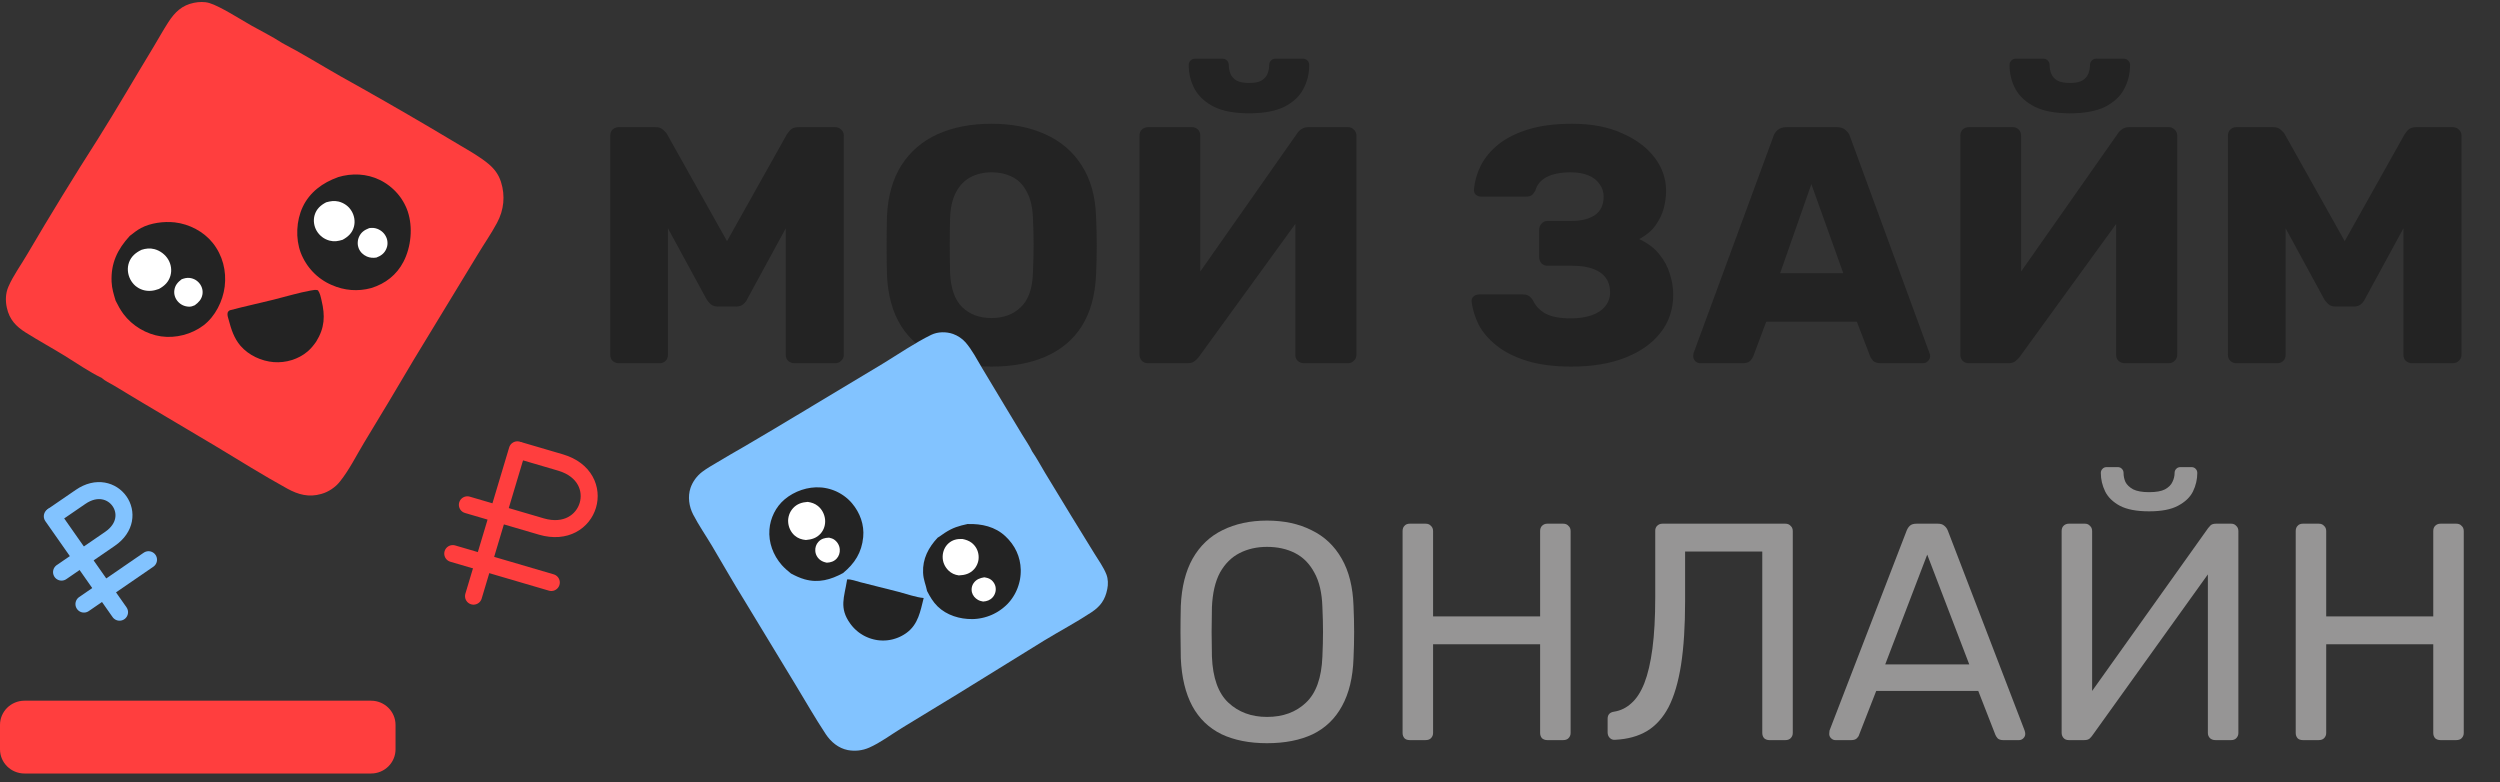 <svg width="147" height="46" viewBox="0 0 147 46" fill="none" xmlns="http://www.w3.org/2000/svg">
<rect x="0" y="0" width="147" height="46" fill="#333333" stroke="none"/>
<path d="M131.501 21.358C131.368 21.358 131.248 21.312 131.142 21.219C131.049 21.127 131.002 21.008 131.002 20.862V7.972C131.002 7.826 131.049 7.707 131.142 7.615C131.248 7.522 131.368 7.476 131.501 7.476H133.657C133.87 7.476 134.029 7.535 134.136 7.654C134.256 7.76 134.329 7.846 134.355 7.912L137.869 14.179L141.382 7.912C141.422 7.846 141.488 7.76 141.581 7.654C141.688 7.535 141.854 7.476 142.08 7.476H144.216C144.362 7.476 144.482 7.522 144.575 7.615C144.682 7.707 144.735 7.826 144.735 7.972V20.862C144.735 21.008 144.682 21.127 144.575 21.219C144.482 21.312 144.362 21.358 144.216 21.358H141.841C141.694 21.358 141.568 21.312 141.462 21.219C141.368 21.127 141.322 21.008 141.322 20.862V13.425L139.066 17.57C139.013 17.689 138.933 17.795 138.827 17.888C138.72 17.98 138.574 18.026 138.388 18.026H137.35C137.163 18.026 137.017 17.98 136.91 17.888C136.804 17.795 136.717 17.689 136.651 17.57L134.395 13.425V20.862C134.395 21.008 134.349 21.127 134.256 21.219C134.162 21.312 134.043 21.358 133.896 21.358H131.501Z" fill="#232323"/>
<path d="M115.766 21.358C115.619 21.358 115.499 21.312 115.406 21.219C115.313 21.114 115.267 20.995 115.267 20.862V7.972C115.267 7.826 115.313 7.707 115.406 7.615C115.513 7.522 115.633 7.476 115.766 7.476H118.341C118.487 7.476 118.607 7.522 118.7 7.615C118.793 7.707 118.84 7.826 118.84 7.972V15.964L124.528 7.853C124.595 7.747 124.682 7.661 124.788 7.595C124.894 7.516 125.034 7.476 125.207 7.476H127.523C127.656 7.476 127.769 7.522 127.862 7.615C127.968 7.707 128.022 7.826 128.022 7.972V20.862C128.022 21.008 127.968 21.127 127.862 21.219C127.769 21.312 127.656 21.358 127.523 21.358H124.948C124.801 21.358 124.675 21.312 124.568 21.219C124.475 21.127 124.429 21.008 124.429 20.862V13.168L118.76 20.981C118.693 21.074 118.607 21.16 118.5 21.239C118.407 21.319 118.267 21.358 118.081 21.358H115.766ZM121.714 6.663C120.862 6.663 120.177 6.537 119.658 6.286C119.139 6.021 118.76 5.678 118.52 5.255C118.281 4.818 118.161 4.342 118.161 3.827C118.161 3.721 118.194 3.635 118.261 3.569C118.327 3.49 118.42 3.45 118.54 3.45H120.137C120.257 3.45 120.35 3.49 120.417 3.569C120.483 3.635 120.516 3.721 120.516 3.827C120.516 3.999 120.55 4.171 120.616 4.342C120.683 4.501 120.802 4.633 120.975 4.739C121.148 4.832 121.395 4.878 121.714 4.878C122.033 4.878 122.273 4.832 122.433 4.739C122.606 4.633 122.725 4.501 122.792 4.342C122.858 4.171 122.892 3.999 122.892 3.827C122.892 3.721 122.925 3.635 122.991 3.569C123.058 3.49 123.151 3.45 123.271 3.45H124.868C124.988 3.45 125.081 3.49 125.147 3.569C125.214 3.635 125.247 3.721 125.247 3.827C125.247 4.342 125.127 4.818 124.888 5.255C124.662 5.678 124.289 6.021 123.77 6.286C123.251 6.537 122.566 6.663 121.714 6.663Z" fill="#232323"/>
<path d="M99.981 21.358C99.874 21.358 99.774 21.319 99.681 21.239C99.601 21.147 99.561 21.047 99.561 20.942C99.561 20.876 99.568 20.816 99.582 20.763L104.272 8.031C104.312 7.886 104.392 7.76 104.512 7.654C104.645 7.535 104.825 7.476 105.051 7.476H108.005C108.231 7.476 108.404 7.535 108.524 7.654C108.657 7.76 108.744 7.886 108.783 8.031L113.454 20.763C113.481 20.816 113.494 20.876 113.494 20.942C113.494 21.047 113.448 21.147 113.355 21.239C113.275 21.319 113.175 21.358 113.055 21.358H110.6C110.4 21.358 110.247 21.312 110.141 21.219C110.048 21.114 109.988 21.021 109.961 20.942L109.183 18.919H103.853L103.095 20.942C103.068 21.021 103.008 21.114 102.915 21.219C102.822 21.312 102.662 21.358 102.436 21.358H99.981ZM104.672 16.063H108.384L106.508 10.827L104.672 16.063Z" fill="#232323"/>
<path d="M92.397 21.556C91.386 21.556 90.514 21.444 89.782 21.219C89.064 20.994 88.472 20.697 88.006 20.327C87.54 19.957 87.188 19.547 86.948 19.097C86.722 18.634 86.582 18.178 86.529 17.729C86.516 17.61 86.555 17.511 86.649 17.431C86.742 17.352 86.848 17.312 86.968 17.312H89.523C89.683 17.312 89.802 17.339 89.882 17.392C89.975 17.445 90.062 17.537 90.142 17.669C90.288 17.987 90.534 18.244 90.88 18.443C91.24 18.628 91.725 18.72 92.338 18.72C92.817 18.72 93.229 18.661 93.575 18.542C93.921 18.423 94.187 18.251 94.374 18.026C94.573 17.788 94.673 17.511 94.673 17.193C94.673 16.678 94.48 16.288 94.094 16.023C93.708 15.759 93.163 15.627 92.457 15.627H91C90.854 15.627 90.734 15.58 90.641 15.488C90.548 15.382 90.501 15.256 90.501 15.111V13.524C90.501 13.379 90.548 13.253 90.641 13.148C90.734 13.042 90.854 12.989 91 12.989H92.437C92.983 12.989 93.429 12.877 93.775 12.652C94.121 12.414 94.294 12.05 94.294 11.561C94.294 11.283 94.214 11.039 94.054 10.827C93.908 10.602 93.688 10.431 93.395 10.312C93.116 10.193 92.77 10.133 92.358 10.133C91.772 10.133 91.299 10.226 90.94 10.411C90.594 10.596 90.375 10.86 90.281 11.204C90.215 11.323 90.142 11.416 90.062 11.482C89.982 11.535 89.869 11.561 89.723 11.561H87.088C86.968 11.561 86.862 11.521 86.768 11.442C86.689 11.35 86.655 11.244 86.669 11.125C86.709 10.662 86.842 10.199 87.068 9.737C87.307 9.274 87.647 8.864 88.086 8.507C88.538 8.137 89.124 7.839 89.842 7.614C90.561 7.39 91.426 7.277 92.437 7.277C93.582 7.277 94.56 7.462 95.372 7.833C96.197 8.19 96.835 8.666 97.288 9.261C97.74 9.855 97.966 10.51 97.966 11.224C97.966 11.554 97.92 11.898 97.827 12.255C97.734 12.599 97.574 12.93 97.348 13.247C97.135 13.551 96.815 13.822 96.39 14.06C96.895 14.298 97.288 14.595 97.567 14.952C97.86 15.309 98.066 15.693 98.186 16.103C98.319 16.512 98.386 16.922 98.386 17.332C98.386 18.178 98.139 18.919 97.647 19.553C97.168 20.175 96.483 20.664 95.591 21.021C94.7 21.378 93.635 21.556 92.397 21.556Z" fill="#232323"/>
<path d="M67.502 21.358C67.356 21.358 67.236 21.312 67.143 21.219C67.049 21.114 67.003 20.995 67.003 20.862V7.972C67.003 7.826 67.049 7.707 67.143 7.615C67.249 7.522 67.369 7.476 67.502 7.476H70.077C70.223 7.476 70.343 7.522 70.436 7.615C70.529 7.707 70.576 7.826 70.576 7.972V15.964L76.265 7.853C76.331 7.747 76.418 7.661 76.524 7.595C76.631 7.516 76.77 7.476 76.944 7.476H79.259C79.392 7.476 79.505 7.522 79.598 7.615C79.705 7.707 79.758 7.826 79.758 7.972V20.862C79.758 21.008 79.705 21.127 79.598 21.219C79.505 21.312 79.392 21.358 79.259 21.358H76.684C76.538 21.358 76.411 21.312 76.305 21.219C76.212 21.127 76.165 21.008 76.165 20.862V13.168L70.496 20.981C70.43 21.074 70.343 21.16 70.237 21.239C70.144 21.319 70.004 21.358 69.817 21.358H67.502ZM73.45 6.663C72.599 6.663 71.913 6.537 71.394 6.286C70.875 6.021 70.496 5.678 70.257 5.255C70.017 4.818 69.897 4.342 69.897 3.827C69.897 3.721 69.93 3.635 69.997 3.569C70.064 3.49 70.157 3.45 70.276 3.45H71.873C71.993 3.45 72.086 3.49 72.153 3.569C72.219 3.635 72.253 3.721 72.253 3.827C72.253 3.999 72.286 4.171 72.353 4.342C72.419 4.501 72.539 4.633 72.712 4.739C72.885 4.832 73.131 4.878 73.45 4.878C73.77 4.878 74.009 4.832 74.169 4.739C74.342 4.633 74.462 4.501 74.528 4.342C74.595 4.171 74.628 3.999 74.628 3.827C74.628 3.721 74.661 3.635 74.728 3.569C74.794 3.49 74.888 3.45 75.007 3.45H76.604C76.724 3.45 76.817 3.49 76.884 3.569C76.95 3.635 76.983 3.721 76.983 3.827C76.983 4.342 76.864 4.818 76.624 5.255C76.398 5.678 76.025 6.021 75.506 6.286C74.987 6.537 74.302 6.663 73.45 6.663Z" fill="#232323"/>
<path d="M58.301 21.556C57.077 21.556 56.012 21.358 55.107 20.961C54.202 20.565 53.497 19.97 52.991 19.177C52.486 18.37 52.206 17.365 52.153 16.162C52.139 15.594 52.133 15.025 52.133 14.457C52.133 13.888 52.139 13.313 52.153 12.731C52.206 11.541 52.486 10.543 52.991 9.737C53.51 8.917 54.222 8.302 55.127 7.892C56.032 7.482 57.09 7.277 58.301 7.277C59.498 7.277 60.55 7.482 61.455 7.892C62.373 8.302 63.091 8.917 63.61 9.737C64.129 10.543 64.409 11.541 64.449 12.731C64.475 13.313 64.489 13.888 64.489 14.457C64.489 15.025 64.475 15.594 64.449 16.162C64.395 17.365 64.116 18.37 63.61 19.177C63.105 19.97 62.399 20.565 61.495 20.961C60.59 21.358 59.525 21.556 58.301 21.556ZM58.301 18.701C59.006 18.701 59.578 18.489 60.017 18.066C60.47 17.643 60.709 16.969 60.736 16.043C60.763 15.461 60.776 14.913 60.776 14.397C60.776 13.881 60.763 13.346 60.736 12.791C60.709 12.169 60.59 11.667 60.377 11.283C60.177 10.887 59.898 10.596 59.538 10.411C59.179 10.226 58.767 10.133 58.301 10.133C57.848 10.133 57.442 10.226 57.083 10.411C56.724 10.596 56.438 10.887 56.225 11.283C56.012 11.667 55.892 12.169 55.865 12.791C55.852 13.346 55.846 13.881 55.846 14.397C55.846 14.913 55.852 15.461 55.865 16.043C55.905 16.969 56.145 17.643 56.584 18.066C57.023 18.489 57.596 18.701 58.301 18.701Z" fill="#232323"/>
<path d="M36.381 21.358C36.248 21.358 36.128 21.312 36.022 21.219C35.928 21.127 35.882 21.008 35.882 20.862V7.972C35.882 7.826 35.928 7.707 36.022 7.615C36.128 7.522 36.248 7.476 36.381 7.476H38.537C38.75 7.476 38.909 7.535 39.016 7.654C39.136 7.76 39.209 7.846 39.235 7.912L42.748 14.179L46.261 7.912C46.301 7.846 46.368 7.76 46.461 7.654C46.568 7.535 46.734 7.476 46.96 7.476H49.096C49.242 7.476 49.362 7.522 49.455 7.615C49.562 7.707 49.615 7.826 49.615 7.972V20.862C49.615 21.008 49.562 21.127 49.455 21.219C49.362 21.312 49.242 21.358 49.096 21.358H46.721C46.574 21.358 46.448 21.312 46.341 21.219C46.248 21.127 46.202 21.008 46.202 20.862V13.425L43.946 17.57C43.893 17.689 43.813 17.795 43.706 17.888C43.6 17.98 43.454 18.026 43.267 18.026H42.229C42.043 18.026 41.897 17.98 41.79 17.888C41.684 17.795 41.597 17.689 41.531 17.57L39.275 13.425V20.862C39.275 21.008 39.229 21.127 39.136 21.219C39.042 21.312 38.923 21.358 38.776 21.358H36.381Z" fill="#232323"/>
<path d="M135.409 43.518C135.275 43.518 135.171 43.482 135.098 43.409C135.025 43.324 134.988 43.221 134.988 43.1V31.229C134.988 31.096 135.025 30.993 135.098 30.92C135.171 30.835 135.275 30.793 135.409 30.793H136.342C136.476 30.793 136.58 30.835 136.653 30.92C136.739 30.993 136.781 31.096 136.781 31.229V36.246H143.076V31.229C143.076 31.096 143.112 30.993 143.186 30.92C143.271 30.835 143.375 30.793 143.497 30.793H144.43C144.564 30.793 144.668 30.835 144.741 30.92C144.826 30.993 144.869 31.096 144.869 31.229V43.1C144.869 43.221 144.826 43.324 144.741 43.409C144.668 43.482 144.564 43.518 144.43 43.518H143.497C143.375 43.518 143.271 43.482 143.186 43.409C143.112 43.324 143.076 43.221 143.076 43.1V37.883H136.781V43.1C136.781 43.221 136.739 43.324 136.653 43.409C136.58 43.482 136.476 43.518 136.342 43.518H135.409Z" fill="#969595"/>
<path d="M121.644 43.518C121.51 43.518 121.407 43.476 121.333 43.391C121.26 43.306 121.224 43.203 121.224 43.082V31.229C121.224 31.096 121.26 30.993 121.333 30.92C121.419 30.835 121.522 30.793 121.644 30.793H122.596C122.718 30.793 122.816 30.835 122.889 30.92C122.974 30.993 123.017 31.096 123.017 31.229V40.628L129.842 31.047C129.878 30.999 129.927 30.944 129.988 30.884C130.061 30.823 130.165 30.793 130.299 30.793H131.196C131.318 30.793 131.415 30.835 131.489 30.92C131.574 30.993 131.617 31.096 131.617 31.229V43.1C131.617 43.221 131.574 43.325 131.489 43.409C131.415 43.482 131.318 43.518 131.196 43.518H130.263C130.141 43.518 130.037 43.482 129.952 43.409C129.866 43.325 129.823 43.221 129.823 43.1V33.774L123.017 43.264C122.992 43.3 122.944 43.355 122.87 43.428C122.797 43.488 122.694 43.518 122.559 43.518H121.644ZM126.365 30.066C125.633 30.066 125.06 29.957 124.645 29.738C124.243 29.52 123.956 29.242 123.785 28.902C123.615 28.551 123.529 28.187 123.529 27.811C123.529 27.715 123.56 27.636 123.621 27.575C123.682 27.502 123.767 27.466 123.877 27.466H124.517C124.627 27.466 124.712 27.502 124.773 27.575C124.834 27.636 124.865 27.715 124.865 27.811C124.865 27.993 124.901 28.169 124.975 28.339C125.06 28.508 125.213 28.654 125.432 28.775C125.652 28.884 125.963 28.939 126.365 28.939C126.78 28.939 127.091 28.884 127.298 28.775C127.518 28.654 127.664 28.508 127.738 28.339C127.823 28.169 127.866 27.993 127.866 27.811C127.866 27.715 127.896 27.636 127.957 27.575C128.018 27.502 128.104 27.466 128.213 27.466H128.854C128.963 27.466 129.049 27.502 129.11 27.575C129.171 27.636 129.201 27.715 129.201 27.811C129.201 28.187 129.116 28.551 128.945 28.902C128.774 29.242 128.482 29.52 128.067 29.738C127.664 29.957 127.097 30.066 126.365 30.066Z" fill="#969595"/>
<path d="M107.924 43.519C107.826 43.519 107.741 43.482 107.667 43.409C107.594 43.337 107.558 43.252 107.558 43.155C107.558 43.094 107.564 43.028 107.576 42.955L112.114 31.193C112.163 31.072 112.23 30.975 112.315 30.902C112.4 30.829 112.528 30.793 112.699 30.793H113.943C114.102 30.793 114.224 30.829 114.309 30.902C114.407 30.975 114.48 31.072 114.529 31.193L119.048 42.955C119.073 43.028 119.085 43.094 119.085 43.155C119.085 43.252 119.048 43.337 118.975 43.409C118.902 43.482 118.817 43.519 118.719 43.519H117.786C117.64 43.519 117.53 43.482 117.457 43.409C117.396 43.337 117.353 43.27 117.329 43.209L116.322 40.628H110.321L109.314 43.209C109.302 43.27 109.259 43.337 109.186 43.409C109.113 43.482 109.003 43.519 108.857 43.519H107.924ZM110.851 39.065H115.792L113.321 32.611L110.851 39.065Z" fill="#969595"/>
<path d="M104.043 43.519C103.921 43.519 103.817 43.482 103.732 43.409C103.659 43.325 103.622 43.222 103.622 43.1V32.429H99.084V35.356C99.084 36.81 99.005 38.053 98.847 39.083C98.688 40.101 98.444 40.931 98.115 41.573C97.785 42.203 97.358 42.676 96.834 42.991C96.322 43.294 95.699 43.464 94.968 43.5C94.846 43.512 94.742 43.476 94.656 43.391C94.571 43.306 94.528 43.197 94.528 43.064V42.264C94.528 42.022 94.656 41.882 94.913 41.846C95.291 41.785 95.626 41.622 95.919 41.355C96.224 41.089 96.48 40.695 96.687 40.173C96.895 39.64 97.053 38.962 97.163 38.137C97.273 37.301 97.328 36.301 97.328 35.138V31.211C97.328 31.09 97.364 30.993 97.438 30.92C97.523 30.835 97.627 30.793 97.749 30.793H104.976C105.11 30.793 105.214 30.835 105.287 30.92C105.373 30.993 105.415 31.096 105.415 31.229V43.1C105.415 43.222 105.373 43.325 105.287 43.409C105.214 43.482 105.11 43.519 104.976 43.519H104.043Z" fill="#969595"/>
<path d="M82.892 43.518C82.758 43.518 82.655 43.482 82.582 43.409C82.508 43.324 82.472 43.221 82.472 43.1V31.229C82.472 31.096 82.508 30.993 82.582 30.92C82.655 30.835 82.758 30.793 82.892 30.793H83.826C83.96 30.793 84.064 30.835 84.137 30.92C84.222 30.993 84.265 31.096 84.265 31.229V36.246H90.559V31.229C90.559 31.096 90.596 30.993 90.669 30.92C90.754 30.835 90.858 30.793 90.98 30.793H91.913C92.047 30.793 92.151 30.835 92.224 30.92C92.31 30.993 92.352 31.096 92.352 31.229V43.1C92.352 43.221 92.31 43.324 92.224 43.409C92.151 43.482 92.047 43.518 91.913 43.518H90.98C90.858 43.518 90.754 43.482 90.669 43.409C90.596 43.324 90.559 43.221 90.559 43.1V37.883H84.265V43.1C84.265 43.221 84.222 43.324 84.137 43.409C84.064 43.482 83.96 43.518 83.826 43.518H82.892Z" fill="#969595"/>
<path d="M74.5 43.7C73.463 43.7 72.573 43.524 71.828 43.173C71.084 42.809 70.511 42.258 70.108 41.518C69.706 40.767 69.48 39.828 69.431 38.701C69.419 38.167 69.413 37.658 69.413 37.174C69.413 36.677 69.419 36.162 69.431 35.628C69.48 34.513 69.712 33.586 70.127 32.847C70.554 32.096 71.139 31.538 71.883 31.174C72.64 30.799 73.512 30.611 74.5 30.611C75.5 30.611 76.372 30.799 77.116 31.174C77.873 31.538 78.464 32.096 78.891 32.847C79.318 33.586 79.55 34.513 79.587 35.628C79.611 36.162 79.623 36.677 79.623 37.174C79.623 37.658 79.611 38.167 79.587 38.701C79.55 39.828 79.324 40.767 78.909 41.518C78.507 42.258 77.934 42.809 77.189 43.173C76.445 43.524 75.549 43.7 74.5 43.7ZM74.5 42.155C75.439 42.155 76.201 41.876 76.787 41.319C77.385 40.761 77.708 39.858 77.757 38.61C77.781 38.064 77.793 37.58 77.793 37.155C77.793 36.719 77.781 36.234 77.757 35.701C77.732 34.865 77.574 34.186 77.281 33.665C77.001 33.144 76.622 32.762 76.147 32.52C75.671 32.277 75.122 32.156 74.5 32.156C73.902 32.156 73.365 32.277 72.89 32.52C72.414 32.762 72.03 33.144 71.737 33.665C71.456 34.186 71.298 34.865 71.261 35.701C71.249 36.234 71.243 36.719 71.243 37.155C71.243 37.58 71.249 38.064 71.261 38.61C71.31 39.858 71.633 40.761 72.231 41.319C72.829 41.876 73.585 42.155 74.5 42.155Z" fill="#969595"/>
<path d="M65.108 34.642C65.164 34.357 65.162 34.044 65.054 33.77C64.886 33.346 64.582 32.925 64.342 32.535L62.977 30.316L61.452 27.807C61.2 27.388 60.967 26.948 60.69 26.546C60.536 26.215 60.306 25.893 60.117 25.579L59.101 23.895L57.746 21.639C57.447 21.139 57.152 20.56 56.766 20.122C56.578 19.909 56.31 19.733 56.041 19.637C55.635 19.494 55.14 19.501 54.753 19.69C53.812 20.149 52.817 20.83 51.916 21.379L47.392 24.097C46.193 24.813 44.998 25.54 43.791 26.24C43.246 26.551 42.704 26.867 42.166 27.189C41.867 27.367 41.557 27.54 41.281 27.751C40.975 27.986 40.727 28.322 40.604 28.686C40.429 29.203 40.514 29.786 40.763 30.265C41.087 30.887 41.499 31.485 41.86 32.089C42.499 33.163 43.116 34.254 43.776 35.316L46.788 40.282C47.367 41.241 47.934 42.226 48.551 43.163C48.853 43.622 49.3 43.997 49.854 44.105C49.906 44.114 49.959 44.122 50.011 44.128C50.064 44.135 50.118 44.138 50.17 44.139C50.223 44.141 50.276 44.141 50.329 44.139C50.382 44.138 50.436 44.133 50.488 44.128C50.54 44.121 50.592 44.114 50.645 44.104C50.697 44.094 50.748 44.083 50.8 44.069C50.851 44.056 50.901 44.039 50.951 44.022C51.002 44.004 51.05 43.986 51.099 43.965C51.77 43.669 52.404 43.19 53.03 42.805L56.39 40.759L61.414 37.653C62.325 37.1 63.279 36.595 64.167 36.009C64.701 35.657 64.983 35.275 65.107 34.639L65.108 34.642Z" fill="#82C3FF"/>
<path d="M49.814 34.07C50.031 34.047 50.373 34.18 50.591 34.234C51.349 34.42 52.105 34.612 52.86 34.807C53.281 34.918 53.892 35.132 54.313 35.162C54.12 35.926 53.997 36.7 53.319 37.202C53.288 37.225 53.257 37.246 53.226 37.267C53.194 37.288 53.161 37.308 53.13 37.328C53.097 37.348 53.064 37.366 53.03 37.384C52.996 37.403 52.963 37.419 52.928 37.436C52.894 37.452 52.858 37.467 52.824 37.482C52.789 37.497 52.753 37.51 52.718 37.523C52.683 37.536 52.646 37.548 52.609 37.559C52.573 37.571 52.536 37.581 52.5 37.591C52.463 37.601 52.425 37.609 52.389 37.616C52.353 37.623 52.314 37.631 52.276 37.636C52.239 37.641 52.201 37.646 52.162 37.651C52.125 37.654 52.086 37.657 52.049 37.659C52.01 37.661 51.973 37.663 51.935 37.663C51.896 37.663 51.858 37.662 51.821 37.66C51.783 37.659 51.745 37.656 51.707 37.653C51.669 37.649 51.631 37.644 51.593 37.64C51.553 37.635 51.514 37.627 51.475 37.619C51.436 37.611 51.397 37.603 51.358 37.593C51.319 37.583 51.28 37.572 51.243 37.561C51.204 37.55 51.167 37.538 51.129 37.524C51.092 37.51 51.054 37.496 51.017 37.48C50.981 37.465 50.944 37.45 50.908 37.432C50.871 37.415 50.837 37.397 50.8 37.378C50.766 37.36 50.731 37.34 50.697 37.318C50.663 37.298 50.63 37.277 50.596 37.254C50.563 37.231 50.531 37.208 50.498 37.185C50.466 37.161 50.435 37.136 50.405 37.11C50.374 37.084 50.344 37.059 50.315 37.031C50.286 37.004 50.258 36.977 50.229 36.948C50.2 36.919 50.174 36.891 50.148 36.861C50.122 36.831 50.096 36.801 50.071 36.769C50.047 36.738 50.023 36.706 49.999 36.675C49.321 35.741 49.648 35.117 49.805 34.104L49.809 34.07L49.814 34.07Z" fill="#232323"/>
<path d="M46.502 33.716C46.311 33.561 46.129 33.406 45.966 33.222C45.463 32.648 45.184 31.9 45.242 31.137C45.294 30.464 45.612 29.807 46.133 29.366C46.709 28.879 47.509 28.602 48.266 28.662C48.311 28.666 48.353 28.669 48.398 28.674C48.442 28.68 48.484 28.686 48.528 28.695C48.572 28.703 48.614 28.712 48.658 28.721C48.7 28.731 48.744 28.743 48.786 28.754C48.828 28.766 48.871 28.779 48.912 28.793C48.954 28.808 48.995 28.822 49.037 28.838C49.078 28.854 49.118 28.872 49.159 28.889C49.199 28.907 49.239 28.926 49.277 28.946C49.316 28.967 49.355 28.987 49.393 29.009C49.43 29.031 49.469 29.053 49.505 29.077C49.542 29.1 49.578 29.125 49.614 29.15C49.651 29.175 49.685 29.201 49.72 29.229C49.755 29.256 49.789 29.285 49.822 29.313C49.856 29.342 49.887 29.372 49.919 29.402C49.95 29.433 49.982 29.464 50.012 29.496C50.041 29.528 50.071 29.56 50.099 29.594C50.567 30.146 50.827 30.86 50.756 31.582C50.669 32.485 50.263 33.126 49.57 33.697C48.849 34.089 48.128 34.293 47.314 34.064C47.027 33.983 46.767 33.859 46.505 33.72L46.502 33.716Z" fill="#232323"/>
<path d="M48.742 31.612C48.87 31.64 48.981 31.672 49.085 31.754C49.105 31.771 49.126 31.788 49.146 31.808C49.165 31.826 49.183 31.846 49.201 31.867C49.218 31.888 49.235 31.909 49.25 31.931C49.265 31.954 49.278 31.976 49.291 32C49.304 32.023 49.316 32.047 49.325 32.072C49.335 32.097 49.345 32.122 49.352 32.148C49.359 32.175 49.364 32.199 49.369 32.226C49.374 32.252 49.377 32.28 49.379 32.305C49.393 32.502 49.331 32.7 49.194 32.847C49.037 33.015 48.842 33.076 48.617 33.086C48.477 33.059 48.346 33.015 48.232 32.929C48.211 32.913 48.191 32.897 48.172 32.879C48.153 32.861 48.135 32.842 48.118 32.823C48.101 32.803 48.084 32.782 48.069 32.762C48.054 32.741 48.041 32.718 48.028 32.695C48.014 32.672 48.004 32.649 47.993 32.624C47.983 32.6 47.973 32.575 47.967 32.551C47.958 32.526 47.954 32.5 47.949 32.476C47.944 32.45 47.94 32.424 47.939 32.398C47.924 32.206 47.987 32.006 48.12 31.863C48.288 31.678 48.497 31.621 48.741 31.615L48.742 31.612Z" fill="white"/>
<path d="M47.494 29.511C47.72 29.546 47.906 29.604 48.088 29.748C48.331 29.941 48.483 30.237 48.514 30.541C48.544 30.839 48.457 31.142 48.256 31.37C48.026 31.633 47.726 31.726 47.385 31.753C47.137 31.728 46.916 31.656 46.726 31.49C46.499 31.292 46.362 30.996 46.344 30.697C46.342 30.66 46.34 30.624 46.341 30.586C46.342 30.549 46.346 30.512 46.352 30.476C46.356 30.438 46.364 30.403 46.373 30.367C46.382 30.332 46.393 30.295 46.405 30.26C46.417 30.225 46.431 30.19 46.446 30.157C46.462 30.124 46.48 30.091 46.499 30.058C46.517 30.026 46.538 29.995 46.561 29.966C46.584 29.937 46.607 29.908 46.633 29.879C46.866 29.625 47.159 29.533 47.495 29.511L47.494 29.511Z" fill="white"/>
<path d="M56.905 30.813C57.721 30.79 58.516 30.964 59.123 31.537C59.685 32.067 60.002 32.732 60.02 33.502C60.021 33.549 60.022 33.595 60.019 33.641C60.018 33.686 60.016 33.732 60.012 33.778C60.008 33.823 60.004 33.869 59.998 33.916C59.993 33.961 59.987 34.007 59.979 34.051C59.971 34.097 59.961 34.142 59.951 34.186C59.941 34.231 59.929 34.276 59.917 34.32C59.905 34.365 59.892 34.409 59.877 34.452C59.862 34.496 59.847 34.539 59.831 34.581C59.814 34.624 59.796 34.666 59.778 34.709C59.76 34.751 59.739 34.793 59.72 34.833C59.699 34.874 59.678 34.916 59.655 34.956C59.633 34.996 59.608 35.036 59.584 35.074C59.561 35.113 59.535 35.151 59.508 35.189C59.481 35.227 59.454 35.264 59.426 35.3C59.397 35.336 59.369 35.372 59.337 35.407C59.307 35.441 59.276 35.475 59.245 35.51C59.211 35.544 59.177 35.578 59.141 35.61C59.106 35.642 59.07 35.675 59.033 35.705C58.996 35.736 58.958 35.766 58.921 35.795C58.884 35.824 58.843 35.852 58.805 35.879C58.765 35.906 58.725 35.933 58.685 35.959C58.643 35.984 58.602 36.009 58.56 36.031C58.517 36.055 58.476 36.077 58.432 36.098C58.389 36.12 58.345 36.14 58.301 36.159C58.257 36.177 58.212 36.196 58.168 36.213C58.122 36.23 58.077 36.245 58.031 36.26C57.984 36.275 57.939 36.289 57.892 36.301C57.846 36.312 57.8 36.325 57.752 36.335C57.704 36.345 57.658 36.354 57.609 36.362C57.562 36.371 57.515 36.376 57.466 36.383C57.418 36.388 57.37 36.394 57.321 36.396C57.273 36.4 57.224 36.402 57.176 36.402C56.438 36.411 55.667 36.179 55.133 35.658C54.859 35.391 54.686 35.087 54.512 34.752C54.436 34.364 54.295 34.111 54.277 33.67C54.242 32.86 54.593 32.197 55.133 31.616C55.28 31.535 55.419 31.415 55.562 31.326C56.04 31.021 56.36 30.929 56.907 30.809L56.905 30.813Z" fill="#232323"/>
<path d="M57.88 33.947C58.026 33.972 58.148 33.996 58.27 34.087C58.289 34.102 58.308 34.117 58.326 34.133C58.343 34.15 58.36 34.166 58.375 34.185C58.391 34.203 58.406 34.222 58.42 34.242C58.434 34.261 58.447 34.281 58.459 34.302C58.471 34.322 58.481 34.344 58.491 34.366C58.502 34.388 58.51 34.411 58.517 34.432C58.524 34.455 58.53 34.478 58.536 34.501C58.541 34.524 58.544 34.548 58.546 34.572C58.548 34.596 58.55 34.622 58.55 34.647C58.55 34.673 58.549 34.696 58.546 34.721C58.543 34.746 58.54 34.77 58.534 34.795C58.529 34.819 58.521 34.843 58.514 34.867C58.506 34.89 58.497 34.914 58.487 34.937C58.477 34.959 58.466 34.982 58.454 35.003C58.441 35.025 58.428 35.045 58.414 35.066C58.399 35.086 58.383 35.105 58.367 35.124C58.218 35.29 58.026 35.359 57.806 35.371C57.701 35.351 57.601 35.328 57.508 35.275C57.334 35.178 57.198 35.019 57.149 34.826C57.144 34.803 57.139 34.78 57.137 34.756C57.133 34.734 57.131 34.71 57.131 34.686C57.131 34.662 57.131 34.638 57.133 34.615C57.136 34.591 57.139 34.568 57.142 34.544C57.145 34.521 57.152 34.498 57.158 34.476C57.166 34.453 57.173 34.432 57.182 34.409C57.191 34.388 57.202 34.367 57.212 34.346C57.225 34.326 57.237 34.306 57.25 34.286C57.404 34.065 57.622 33.987 57.876 33.945L57.88 33.947Z" fill="white"/>
<path d="M56.591 31.692C56.785 31.731 56.97 31.792 57.13 31.913C57.159 31.936 57.187 31.959 57.214 31.985C57.241 32.011 57.265 32.037 57.291 32.066C57.314 32.094 57.337 32.123 57.358 32.153C57.379 32.184 57.399 32.215 57.416 32.247C57.433 32.279 57.45 32.313 57.463 32.346C57.477 32.38 57.49 32.415 57.5 32.451C57.511 32.486 57.519 32.521 57.526 32.559C57.532 32.594 57.538 32.632 57.541 32.669C57.544 32.705 57.547 32.741 57.545 32.777C57.546 32.813 57.543 32.85 57.539 32.886C57.534 32.922 57.53 32.958 57.521 32.993C57.513 33.029 57.502 33.064 57.492 33.097C57.481 33.133 57.468 33.166 57.452 33.199C57.437 33.232 57.42 33.265 57.402 33.296C57.384 33.328 57.364 33.358 57.343 33.388C57.322 33.417 57.299 33.446 57.273 33.473C57.029 33.741 56.729 33.819 56.379 33.834C56.138 33.801 55.939 33.712 55.764 33.54C55.737 33.513 55.711 33.486 55.688 33.456C55.664 33.428 55.64 33.397 55.62 33.366C55.598 33.335 55.58 33.302 55.561 33.27C55.543 33.236 55.528 33.203 55.513 33.169C55.498 33.134 55.486 33.099 55.474 33.063C55.464 33.027 55.454 32.991 55.447 32.953C55.441 32.916 55.436 32.879 55.432 32.842C55.429 32.805 55.427 32.767 55.428 32.73C55.433 32.437 55.547 32.153 55.767 31.953C56.003 31.74 56.28 31.677 56.591 31.692Z" fill="white"/>
<path d="M5.991 22.226C5.239 21.867 4.518 21.357 3.808 20.921C3.052 20.457 2.269 20.029 1.519 19.558C0.935 19.192 0.555 18.784 0.404 18.102C0.312 17.688 0.323 17.253 0.493 16.86C0.784 16.187 1.254 15.555 1.621 14.918C2.96 12.637 4.342 10.382 5.768 8.153C6.879 6.386 7.925 4.573 9.009 2.789C9.31 2.294 9.587 1.783 9.903 1.297C10.279 0.719 10.7 0.308 11.399 0.166C11.688 0.106 12.022 0.093 12.307 0.177C12.944 0.368 14.158 1.149 14.776 1.499C15.376 1.839 16.018 2.15 16.593 2.529C17.752 3.135 18.87 3.829 20.007 4.476C21.779 5.461 23.536 6.467 25.283 7.495L27.096 8.572C27.64 8.895 28.227 9.224 28.714 9.63C29.07 9.926 29.315 10.253 29.457 10.694C29.719 11.517 29.631 12.349 29.224 13.106C28.879 13.751 28.454 14.355 28.078 14.983L24.346 21.123C23.381 22.762 22.402 24.395 21.413 26.021C20.952 26.782 20.548 27.614 19.992 28.31C19.958 28.353 19.921 28.396 19.883 28.437C19.845 28.478 19.805 28.517 19.764 28.555C19.722 28.592 19.681 28.629 19.635 28.663C19.592 28.699 19.547 28.73 19.499 28.762C19.452 28.794 19.405 28.822 19.356 28.85C19.307 28.878 19.258 28.902 19.207 28.927C19.156 28.951 19.105 28.971 19.052 28.992C18.999 29.011 18.946 29.029 18.891 29.044C18.162 29.256 17.537 29.086 16.889 28.729C15.463 27.945 14.094 27.085 12.702 26.247L8.348 23.662L6.686 22.662C6.473 22.534 6.159 22.392 5.982 22.224L5.991 22.226Z" fill="#FF3E3E"/>
<path d="M13.503 18.247C14.361 18.019 15.23 17.834 16.091 17.619C16.809 17.44 17.538 17.217 18.265 17.084C18.393 17.06 18.571 17.023 18.694 17.068C18.818 17.234 18.858 17.456 18.905 17.655C19.126 18.576 19.096 19.277 18.586 20.096C18.437 20.308 18.282 20.5 18.084 20.669C17.543 21.127 16.807 21.347 16.099 21.293C15.371 21.237 14.62 20.887 14.144 20.336C13.764 19.896 13.594 19.363 13.449 18.816C13.418 18.698 13.356 18.539 13.381 18.418C13.401 18.317 13.424 18.309 13.503 18.249V18.247Z" fill="#232323"/>
<path d="M7.629 13.872C7.84 13.708 8.058 13.532 8.296 13.405C8.862 13.106 9.644 13.005 10.277 13.076C11.127 13.173 11.971 13.613 12.506 14.28C13.091 15.011 13.325 15.929 13.212 16.853C13.108 17.694 12.655 18.61 11.965 19.132C11.276 19.655 10.339 19.902 9.478 19.78C8.609 19.657 7.78 19.16 7.259 18.464C7.076 18.219 6.934 17.952 6.798 17.679C6.688 17.307 6.579 16.969 6.562 16.576C6.513 15.48 6.9 14.669 7.629 13.872Z" fill="#232323"/>
<path d="M10.685 16.419C10.845 16.361 10.987 16.323 11.159 16.344C11.187 16.348 11.217 16.351 11.246 16.359C11.274 16.364 11.302 16.374 11.331 16.383C11.359 16.392 11.385 16.404 11.412 16.415C11.438 16.426 11.465 16.441 11.489 16.454C11.514 16.469 11.538 16.484 11.563 16.503C11.588 16.52 11.61 16.538 11.631 16.559C11.654 16.578 11.674 16.598 11.693 16.62C11.712 16.643 11.731 16.665 11.748 16.688C11.765 16.71 11.78 16.735 11.795 16.757C11.81 16.781 11.824 16.806 11.835 16.832C11.846 16.858 11.858 16.884 11.867 16.91C11.877 16.936 11.884 16.965 11.892 16.991C11.897 17.019 11.903 17.045 11.907 17.073C11.911 17.101 11.912 17.129 11.914 17.157C11.914 17.185 11.914 17.213 11.912 17.241C11.911 17.269 11.907 17.297 11.901 17.325C11.848 17.608 11.678 17.785 11.451 17.95C11.334 18 11.234 18.04 11.104 18.032C10.843 18.021 10.619 17.916 10.449 17.718C10.294 17.537 10.218 17.301 10.252 17.064C10.294 16.768 10.454 16.594 10.683 16.419H10.685Z" fill="white"/>
<path d="M8.318 14.69C8.571 14.609 8.816 14.581 9.075 14.648C9.119 14.66 9.16 14.673 9.202 14.688C9.243 14.703 9.283 14.719 9.323 14.74C9.362 14.759 9.4 14.781 9.438 14.804C9.476 14.826 9.511 14.852 9.547 14.878C9.583 14.905 9.615 14.933 9.649 14.963C9.681 14.992 9.712 15.024 9.742 15.056C9.77 15.09 9.799 15.123 9.825 15.159C9.851 15.194 9.874 15.232 9.897 15.269C9.918 15.305 9.936 15.34 9.953 15.377C9.97 15.415 9.986 15.452 9.999 15.492C10.012 15.531 10.023 15.57 10.033 15.609C10.042 15.649 10.05 15.69 10.055 15.729C10.061 15.77 10.063 15.809 10.065 15.851C10.065 15.892 10.065 15.933 10.063 15.972C10.059 16.013 10.055 16.052 10.048 16.094C10.04 16.133 10.031 16.174 10.021 16.213C9.916 16.582 9.672 16.813 9.345 16.991C9.039 17.107 8.72 17.146 8.403 17.049C8.363 17.036 8.323 17.023 8.286 17.006C8.248 16.989 8.21 16.972 8.172 16.952C8.136 16.931 8.101 16.911 8.067 16.886C8.033 16.862 7.999 16.838 7.966 16.812C7.934 16.785 7.904 16.756 7.876 16.726C7.847 16.696 7.819 16.664 7.795 16.632C7.768 16.6 7.745 16.565 7.723 16.531C7.7 16.496 7.679 16.46 7.66 16.423C7.504 16.114 7.468 15.75 7.589 15.422C7.719 15.071 7.987 14.848 8.32 14.691L8.318 14.69Z" fill="white"/>
<path d="M19.864 10.419C20.686 10.169 21.566 10.204 22.342 10.585C22.389 10.608 22.436 10.632 22.482 10.658C22.527 10.685 22.574 10.711 22.618 10.739C22.663 10.767 22.707 10.795 22.75 10.825C22.794 10.855 22.837 10.885 22.878 10.918C22.92 10.95 22.962 10.984 23.001 11.017C23.041 11.051 23.081 11.087 23.12 11.122C23.158 11.158 23.196 11.195 23.234 11.232C23.27 11.27 23.305 11.309 23.341 11.348C23.375 11.388 23.409 11.429 23.443 11.468C23.475 11.509 23.507 11.55 23.54 11.593C23.57 11.636 23.6 11.679 23.628 11.722C23.657 11.767 23.685 11.81 23.711 11.857C23.738 11.902 23.762 11.948 23.787 11.995C23.811 12.042 23.834 12.089 23.857 12.137C23.88 12.184 23.9 12.233 23.919 12.281C23.938 12.33 23.957 12.379 23.974 12.429C24.286 13.362 24.176 14.515 23.725 15.389C23.322 16.166 22.667 16.675 21.832 16.937C21.044 17.152 20.244 17.086 19.498 16.755C19.447 16.733 19.396 16.709 19.345 16.684C19.294 16.66 19.245 16.634 19.195 16.606C19.146 16.578 19.097 16.55 19.05 16.52C19.003 16.49 18.956 16.458 18.908 16.426C18.863 16.395 18.818 16.361 18.772 16.327C18.727 16.294 18.684 16.258 18.642 16.221C18.599 16.183 18.557 16.146 18.517 16.108C18.476 16.069 18.436 16.03 18.398 15.989C18.359 15.948 18.321 15.906 18.285 15.864C18.249 15.82 18.213 15.777 18.177 15.733C18.143 15.688 18.109 15.643 18.077 15.598C18.045 15.551 18.013 15.506 17.985 15.458C17.956 15.409 17.926 15.362 17.898 15.314C17.87 15.265 17.845 15.215 17.819 15.166C17.794 15.116 17.77 15.065 17.747 15.015C17.724 14.964 17.703 14.912 17.683 14.86C17.369 14.022 17.42 12.971 17.802 12.164C18.209 11.302 18.978 10.737 19.866 10.423L19.864 10.419Z" fill="#232323"/>
<path d="M19.185 11.894C19.431 11.827 19.646 11.791 19.901 11.849C19.941 11.859 19.98 11.87 20.018 11.883C20.056 11.896 20.094 11.911 20.131 11.928C20.169 11.945 20.205 11.963 20.239 11.984C20.275 12.004 20.309 12.027 20.341 12.049C20.373 12.074 20.405 12.098 20.436 12.124C20.466 12.15 20.494 12.178 20.523 12.208C20.551 12.238 20.575 12.268 20.6 12.302C20.625 12.333 20.647 12.367 20.668 12.403C20.838 12.679 20.895 13.023 20.81 13.336C20.711 13.702 20.468 13.923 20.145 14.1C19.875 14.181 19.659 14.22 19.378 14.149C19.338 14.138 19.3 14.126 19.261 14.111C19.223 14.097 19.185 14.082 19.149 14.063C19.113 14.046 19.078 14.025 19.042 14.005C19.008 13.984 18.974 13.96 18.942 13.936C18.91 13.911 18.877 13.885 18.849 13.857C18.819 13.829 18.791 13.801 18.764 13.771C18.738 13.741 18.711 13.71 18.689 13.678C18.664 13.646 18.643 13.61 18.622 13.577C18.46 13.3 18.409 12.956 18.5 12.648C18.605 12.287 18.858 12.06 19.183 11.894H19.185Z" fill="white"/>
<path d="M21.701 13.414C21.867 13.39 22.017 13.393 22.175 13.451C22.206 13.463 22.236 13.474 22.264 13.489C22.293 13.502 22.321 13.519 22.349 13.536C22.378 13.552 22.404 13.571 22.428 13.59C22.455 13.608 22.48 13.631 22.502 13.652C22.525 13.674 22.547 13.696 22.568 13.721C22.589 13.745 22.608 13.771 22.627 13.797C22.646 13.823 22.661 13.851 22.678 13.88C22.693 13.908 22.706 13.938 22.719 13.966C22.731 13.992 22.74 14.02 22.75 14.048C22.757 14.076 22.765 14.104 22.77 14.134C22.776 14.162 22.78 14.192 22.782 14.22C22.784 14.25 22.785 14.278 22.785 14.308C22.785 14.338 22.784 14.366 22.78 14.396C22.776 14.425 22.772 14.454 22.765 14.482C22.759 14.51 22.75 14.538 22.74 14.566C22.731 14.594 22.719 14.62 22.708 14.648C22.591 14.908 22.391 15.048 22.13 15.145C21.936 15.173 21.756 15.162 21.573 15.084C21.352 14.988 21.176 14.818 21.089 14.594C21.078 14.568 21.07 14.54 21.063 14.511C21.055 14.483 21.05 14.455 21.044 14.427C21.038 14.399 21.037 14.369 21.035 14.341C21.033 14.313 21.033 14.283 21.035 14.255C21.035 14.227 21.038 14.197 21.042 14.169C21.046 14.141 21.052 14.111 21.057 14.083C21.065 14.055 21.072 14.027 21.082 13.999C21.091 13.971 21.103 13.945 21.114 13.919C21.239 13.648 21.433 13.523 21.703 13.416L21.701 13.414Z" fill="white"/>
<path d="M21.819 41.201H1.439C0.644 41.201 0 41.839 0 42.625V44.057C0 44.844 0.644 45.482 1.439 45.482H21.819C22.613 45.482 23.258 44.844 23.258 44.057V42.625C23.258 41.839 22.613 41.201 21.819 41.201Z" fill="#FF3E3E"/>
<path d="M30.419 26.45L27.843 35.054" stroke="#FF3E3E" stroke-linecap="round" stroke-linejoin="round"/>
<path d="M26.622 32.551L32.417 34.251" stroke="#FF3E3E" stroke-linecap="round" stroke-linejoin="round"/>
<path d="M30.54 26.485L32.955 27.194C35.852 28.044 34.725 31.808 31.828 30.958L27.481 29.683" stroke="#FF3E3E" stroke-linecap="round" stroke-linejoin="round"/>
<path d="M3.076 30.358L7.029 35.997" stroke="#82C3FF" stroke-linecap="round" stroke-linejoin="round"/>
<path d="M4.936 35.52L8.733 32.911" stroke="#82C3FF" stroke-linecap="round" stroke-linejoin="round"/>
<path d="M3.155 30.303L4.738 29.217C6.637 27.912 8.366 30.38 6.467 31.684L3.619 33.64" stroke="#82C3FF" stroke-linecap="round" stroke-linejoin="round"/>
</svg>
